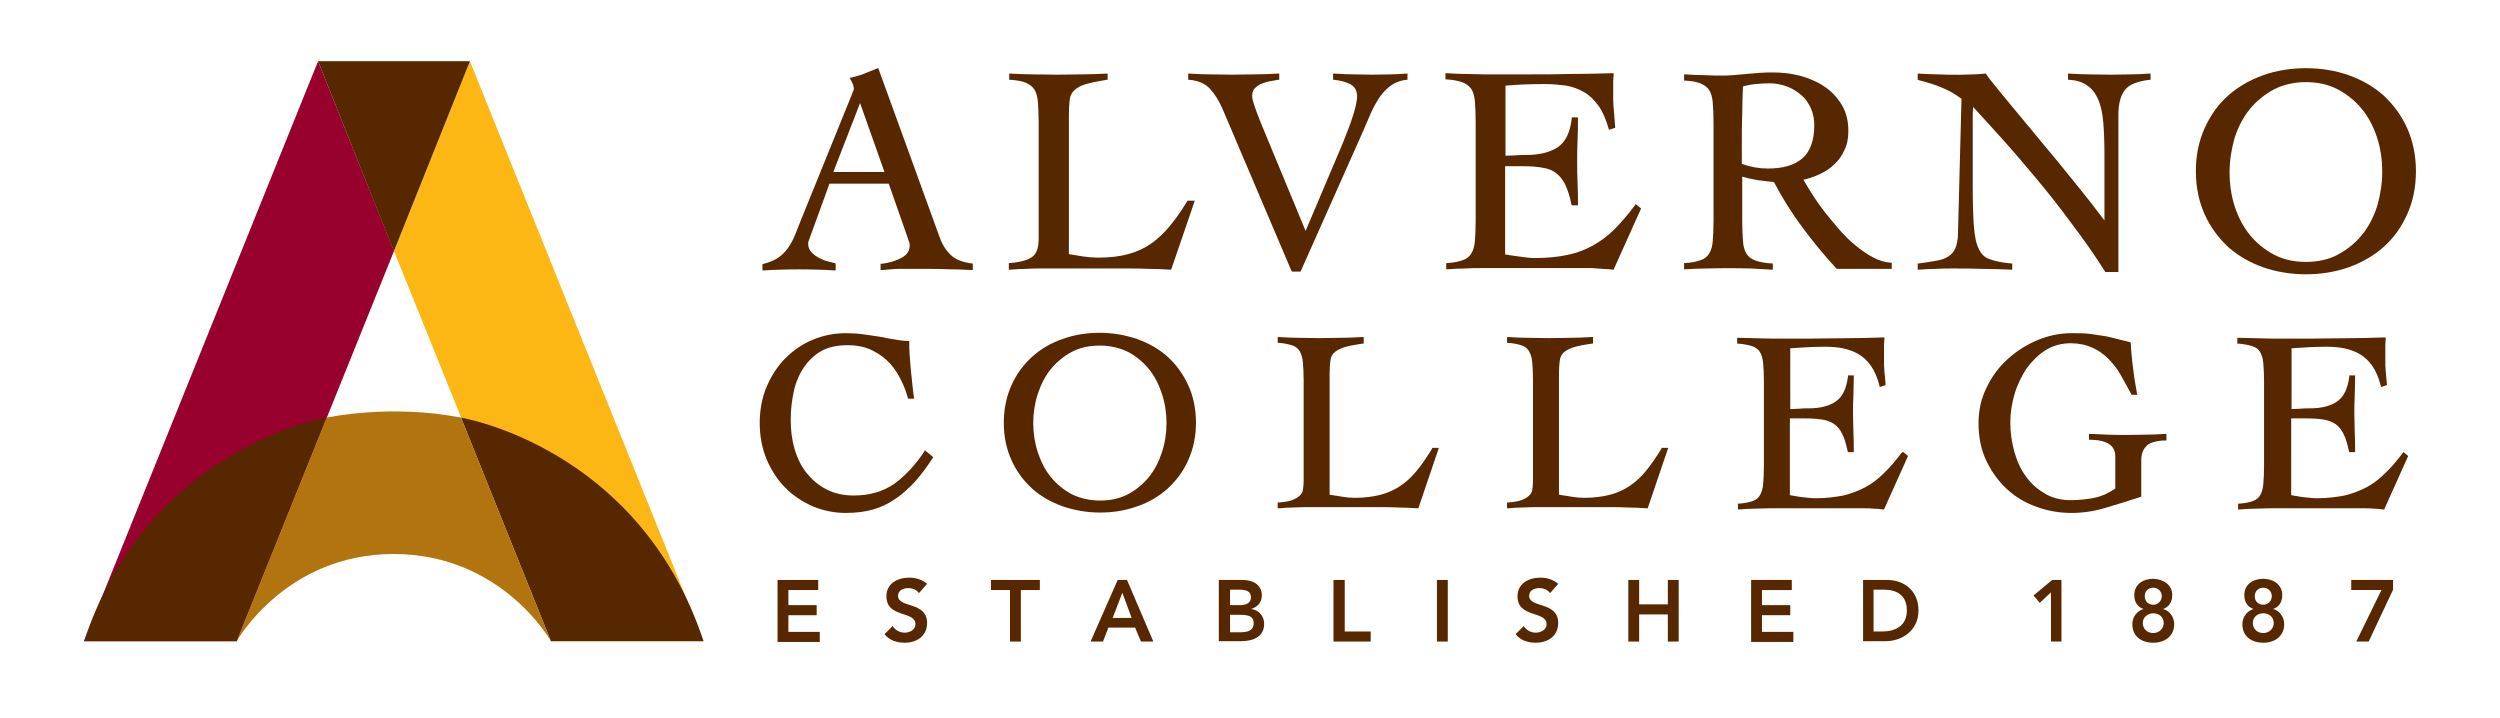 <svg xmlns="http://www.w3.org/2000/svg" xmlns:xlink="http://www.w3.org/1999/xlink" id="Layer_1" x="0px" y="0px" viewBox="0 0 645.3 185.3" style="enable-background:new 0 0 645.3 185.3;" xml:space="preserve"><style type="text/css">	.st0{fill:#572700;}	.st1{fill:#98002E;}	.st2{fill:#FDB714;}	.st3{fill:#B2740E;}</style><g>	<g>		<path class="st0" d="M245.5,65.9c-1.2-1.1-2.2-2.6-2.9-4.5l-15.9-43.8l-0.4,0.1c-1.2,0.5-2.2,0.9-3.2,1.3c-0.9,0.4-2.1,0.7-3.3,1   l-0.5,0.1l0.3,0.5c0.2,0.4,0.4,0.8,0.6,1.3c0.2,0.6,0.2,0.9,0.2,1c0,0.2-0.1,0.4-0.2,0.7c-0.1,0.3-0.3,0.6-0.4,1l-13.1,32.3   c-0.5,1.3-1,2.6-1.5,3.8c-0.5,1.2-1.1,2.3-1.8,3.3c-0.7,1-1.5,1.8-2.5,2.5c-1,0.7-2.3,1.2-3.8,1.6l-0.3,0.1v1.6l0.4,0   c1.6-0.1,3.1-0.2,4.6-0.2c2.9-0.1,6.1-0.1,9,0c1.5,0,3,0.1,4.5,0.2l0.4,0V68l-0.3-0.1c-0.5-0.1-1.2-0.3-2-0.5   c-0.8-0.2-1.5-0.6-2.3-1c-0.7-0.4-1.3-0.9-1.8-1.5c-0.5-0.6-0.7-1.3-0.7-2.1c0-0.3,0.1-0.6,0.2-0.8c0.1-0.3,0.3-0.7,0.4-1.1   l4.9-13.5h15.3l4.8,13.7c0.1,0.4,0.3,0.8,0.4,1.2c0.2,0.4,0.2,0.7,0.2,1.1c0,1.3-0.6,2.3-2,3.1c-1.4,0.8-3.1,1.3-5.2,1.6l-0.3,0   v1.6l0.4,0c0.9-0.1,1.7-0.1,2.4-0.2c0.7-0.1,1.5-0.1,2.3-0.1c0.8,0,1.7,0,2.7,0h3.6c2.1,0,4.2,0,6.1,0.1c1.9,0,3.9,0.1,5.9,0.2   l0.4,0V68l-0.3,0C248.5,67.7,246.7,67,245.5,65.9z M228.3,44.4h-13.2l6.9-17.8L228.3,44.4z"></path>		<path class="st0" d="M264.9,69.4c1.2-0.1,2.5-0.1,3.8-0.1H291c1.8,0,3.7,0,5.5,0.1c1.8,0,3.7,0.1,5.5,0.2l0.3,0l6.1-17.8h-1.9   l-0.1,0.2c-1.5,2.5-3,4.6-4.5,6.4c-1.5,1.8-3.1,3.3-4.8,4.5c-1.7,1.2-3.7,2.1-5.9,2.7c-2.2,0.6-4.8,0.9-7.7,0.9   c-1.3,0-2.6-0.1-3.9-0.3c-1.2-0.2-2.4-0.4-3.7-0.6V29.6c0-1.5,0.1-2.8,0.2-3.8c0.1-1,0.5-1.8,1.1-2.4c0.6-0.6,1.5-1.2,2.8-1.6   c1.3-0.4,3.2-0.8,5.6-1.2l0.3,0v-1.6l-0.4,0c-2.1,0.1-4.3,0.2-6.4,0.2c-4.1,0.1-8.3,0.1-12.3,0c-1.9,0-3.9-0.1-5.9-0.2l-0.4,0v1.6   l0.3,0c1.8,0.1,3.2,0.4,4.1,0.8c0.9,0.4,1.6,1,2.1,1.7c0.5,0.8,0.8,1.9,0.9,3.2c0.1,1.4,0.2,3.2,0.2,5.2v30.1c0,1-0.1,1.8-0.3,2.6   c-0.2,0.7-0.5,1.3-1,1.8c-0.5,0.5-1.3,0.9-2.2,1.2c-1,0.3-2.3,0.6-3.9,0.7l-0.3,0v1.7l0.4,0C262.4,69.5,263.6,69.4,264.9,69.4z"></path>		<path class="st0" d="M333.5,70.1h2.2l15.9-35.7c0.6-1.4,1.2-2.8,1.9-4.4c0.6-1.5,1.4-3,2.2-4.3c0.8-1.3,1.9-2.5,3-3.4   c1.2-0.9,2.6-1.5,4.3-1.7l0.3,0v-1.6l-0.4,0c-1.4,0.1-2.7,0.2-4.1,0.2c-3,0.1-6.1,0.1-9.2,0c-1.7,0-3.4-0.1-5.1-0.2l-0.4,0v1.6   l0.3,0c0.7,0.1,1.5,0.2,2.2,0.4c0.7,0.2,1.3,0.4,1.9,0.7c0.5,0.3,1,0.7,1.3,1.2c0.3,0.5,0.5,1.1,0.5,1.9c0,2.2-1.3,6.3-3.8,12.4   L337,59.6l-11.6-28c-1.8-4.5-2.2-6.1-2.2-6.7c0-0.9,0.2-1.6,0.6-2c0.4-0.5,1-0.9,1.6-1.2c0.7-0.3,1.4-0.5,2.2-0.7   c0.8-0.1,1.6-0.3,2.3-0.4l0.3,0v-1.6l-0.4,0c-2,0.1-4.1,0.2-6.1,0.2c-3.7,0.1-7.7,0.1-11.4,0c-1.7,0-3.5-0.1-5.2-0.2l-0.4,0v1.6   l0.3,0c2.3,0.2,4.1,1,5.3,2.3c1.3,1.4,2.4,3.2,3.3,5.3l17.7,41.6L333.5,70.1z"></path>		<path class="st0" d="M413.6,69.4c0.9,0,1.8,0.1,2.6,0.2l0.3,0l7.1-15.8l-1.4-1.1l-0.2,0.3c-1.8,2.4-3.6,4.5-5.3,6.2   c-1.7,1.7-3.6,3.1-5.6,4.2c-2,1.1-4.1,1.9-6.5,2.4c-2.4,0.5-5.1,0.8-8.1,0.8c-0.7,0-1.4,0-2.2-0.1c-0.8-0.1-1.6-0.2-2.3-0.3   c-0.8-0.1-1.5-0.2-2.1-0.3c-0.5-0.1-1-0.2-1.4-0.2V42.9h4.5c2,0,3.7,0.1,5.2,0.4c1.4,0.2,2.6,0.7,3.5,1.4c0.9,0.7,1.7,1.7,2.3,2.9   c0.6,1.3,1.2,3,1.6,5.1l0.1,0.3h1.6v-0.4c0-1.8,0-3.6-0.1-5.5c-0.1-1.8-0.1-3.6-0.1-5.5c0-1.8,0-3.6,0.1-5.4   c0.1-1.8,0.1-3.7,0.1-5.5v-0.4h-1.6l0,0.3c-0.4,3.6-1.6,6-3.6,7.4c-2,1.3-4.7,2-8.1,2c-1,0-2,0-2.9,0.1c-0.8,0-1.6,0.1-2.5,0.1   V22.1c3.4-0.3,6.8-0.4,10.3-0.4c1.9,0,3.7,0.2,5.4,0.4c1.7,0.3,3.2,0.9,4.6,1.7c1.4,0.8,2.6,2,3.7,3.5c1.1,1.5,1.9,3.5,2.6,5.8   l0.1,0.4l1.6-0.5l0-0.3c-0.1-1.4-0.2-2.6-0.3-3.8c-0.1-1.1-0.2-2.2-0.2-3.3v-3c0-0.5,0-1,0-1.6c0-0.6,0.1-1.1,0.1-1.7l0-0.4   l-0.4,0c-3.6,0.1-7.2,0.2-10.8,0.2c-3.5,0.1-7.1,0.1-10.6,0.1h-6.3c-1.8,0-3.6,0-5.2,0c-1.6,0-3.2-0.1-4.8-0.1   c-1.5,0-3.2-0.1-4.9-0.2l-0.4,0v1.6l0.3,0c1.8,0.1,3.2,0.4,4.2,0.8c1,0.4,1.7,1,2.2,1.7c0.5,0.8,0.8,1.9,0.9,3.2   c0.1,1.4,0.2,3.1,0.2,5.2V57c0,2.1-0.1,3.9-0.2,5.2c-0.1,1.3-0.4,2.4-0.9,3.2c-0.5,0.8-1.2,1.4-2.1,1.7c-1,0.4-2.4,0.7-4.1,0.8   l-0.3,0v1.6l0.4,0c1.5-0.1,2.9-0.2,4.4-0.2c1.4-0.1,2.9-0.1,4.4-0.1H411C411.8,69.3,412.7,69.3,413.6,69.4z"></path>		<path class="st0" d="M457.2,69.6l0.4,0V68l-0.3,0c-1.8-0.1-3.3-0.4-4.3-0.8c-1-0.4-1.7-0.9-2.2-1.7c-0.5-0.8-0.8-1.9-0.9-3.2   c-0.1-1.4-0.2-3.1-0.2-5.2V45.6c0.4,0.1,0.9,0.2,1.5,0.4c0.8,0.2,1.6,0.3,2.5,0.5c0.8,0.1,1.7,0.2,2.4,0.3   c0.7,0.1,1.3,0.1,1.8,0.2c2.1,4,4.5,7.9,7.2,11.5c2.7,3.7,5.7,7.3,8.9,10.8l0.1,0.1h14.2v-1.6l-0.3,0c-1.6-0.1-3.1-0.6-4.6-1.4   c-1.5-0.8-3.1-1.9-4.5-3.1c-1.5-1.2-2.9-2.6-4.2-4.1c-1.3-1.5-2.6-3.1-3.8-4.6c-1.2-1.6-2.3-3.1-3.2-4.6c-0.8-1.3-1.6-2.5-2.2-3.6   c1.4-0.3,2.8-0.8,4.1-1.4c1.5-0.7,2.8-1.5,3.9-2.6c1.1-1,2-2.3,2.6-3.7c0.7-1.4,1-3,1-4.9c0-2.6-0.6-5-1.8-6.9   c-1.2-1.9-2.7-3.5-4.6-4.7c-1.8-1.2-4-2.1-6.3-2.7c-2.3-0.6-4.6-0.8-6.8-0.8c-1,0-2.1,0-3.3,0.1c-1.2,0.1-2.4,0.2-3.6,0.3   c-1.2,0.1-2.3,0.2-3.4,0.3c-1.1,0.1-1.9,0.1-2.6,0.1c-1.6,0-3.2,0-4.8-0.1c-1.6,0-3.2-0.1-4.8-0.2l-0.4,0v1.6l0.3,0   c1.8,0.1,3.2,0.4,4.1,0.8c0.9,0.4,1.7,1,2.1,1.7c0.5,0.8,0.8,1.9,0.9,3.2c0.1,1.4,0.2,3.1,0.2,5.2V57c0,2.1-0.1,3.9-0.2,5.2   c-0.1,1.3-0.4,2.4-0.9,3.2c-0.5,0.8-1.2,1.4-2.1,1.7c-1,0.4-2.4,0.7-4.1,0.8l-0.3,0v1.6l0.4,0c1.8-0.1,3.6-0.2,5.5-0.2   c3.6-0.1,7.6-0.1,11.3,0C453.4,69.4,455.3,69.5,457.2,69.6z M449.6,42.3v-4.9c0-2.9,0-5.6,0.1-8c0-2.3,0.1-4.7,0.2-7.1   c1.1-0.3,2.1-0.5,3.2-0.6c1.2-0.1,2.4-0.2,3.7-0.2c1.5,0,3,0.3,4.4,0.8c1.4,0.5,2.6,1.3,3.7,2.2c1.1,0.9,1.9,2.1,2.5,3.4   c0.6,1.3,0.9,2.8,0.9,4.4c0,4-1.1,6.9-3.1,8.6c-2.1,1.8-5.1,2.6-8.9,2.6C454,43.5,451.8,43.1,449.6,42.3z"></path>		<path class="st0" d="M519,69.6l0.4,0V68l-0.3,0c-2.3-0.2-4.2-0.6-5.5-1.1c-1.3-0.4-2.2-1.3-2.8-2.6c-0.7-1.3-1.1-3.3-1.3-5.9   c-0.2-2.6-0.3-6.2-0.3-10.6V34.5c0-1.3,0-2.6,0-3.9c0-1,0-2,0.1-3c2.1,2.3,4.5,4.9,7.1,7.8c2.8,3.1,5.8,6.6,8.9,10.3   c3.1,3.7,6.2,7.6,9.2,11.7c3.1,4.1,6.1,8.3,8.8,12.6l0.1,0.2h3.4V29.6c0-2.9,0.6-5,1.7-6.4c1.1-1.4,3.2-2.2,6.3-2.6l0.3,0v-1.6   l-0.4,0c-1.6,0.1-3.3,0.2-4.9,0.2c-3.5,0.1-6.8,0.1-10.3,0c-1.8,0-3.6-0.1-5.3-0.2l-0.4,0v1.6l0.3,0c1.9,0.1,3.5,0.6,4.7,1.5   c1.2,0.8,2.1,2,2.8,3.6c0.7,1.6,1.1,3.6,1.3,5.9c0.2,2.4,0.3,5.2,0.3,8.4v8.8c0,1.5,0,3,0,4.5c0,1.2,0,2.4,0,3.6   c-1-1.3-2.2-2.9-3.6-4.7c-1.7-2.2-3.7-4.6-5.7-7.1c-2.1-2.6-4.2-5.2-6.5-7.9c-2.2-2.7-4.3-5.2-6.3-7.6l-5.2-6.3   c-1.5-1.9-2.6-3.2-3.2-4.1l-0.1-0.2l-0.2,0c-1.1,0.1-2.2,0.2-3.2,0.2c-1.1,0-2.1,0.1-3.2,0.1c-2.1,0-4,0-5.6-0.1   c-1.6,0-3.3-0.1-5-0.2l-0.4,0v1.6l0.3,0.1c2,0.5,4,1.1,5.9,1.9c1.8,0.7,3.5,1.7,5.1,2.9l-0.9,34.6c0,1.7-0.3,3.1-0.7,4   c-0.4,0.9-1,1.6-1.8,2.1c-0.8,0.5-1.8,0.9-3.1,1.1c-1.3,0.2-2.8,0.5-4.5,0.7l-0.3,0v1.6l0.4,0c1.5-0.1,2.9-0.2,4.3-0.2   c1.4-0.1,2.8-0.1,4.3-0.1c2.6,0,5.1,0,7.5,0.1C513.9,69.4,516.4,69.5,519,69.6z"></path>		<path class="st0" d="M595.2,70.8c3.9,0,7.6-0.6,11-1.8c3.4-1.2,6.5-3,9-5.2c2.6-2.3,4.6-5.1,6.1-8.4c1.5-3.3,2.3-7,2.3-11.2   c0-4.1-0.8-7.9-2.3-11.2c-1.5-3.3-3.6-6.1-6.1-8.4c-2.6-2.3-5.6-4-9-5.2c-3.4-1.2-7.1-1.8-11-1.8c-3.9,0-7.6,0.6-11,1.8   c-3.4,1.2-6.5,3-9,5.2c-2.6,2.3-4.6,5.1-6.1,8.4c-1.5,3.3-2.3,7-2.3,11.2c0,4.1,0.8,7.9,2.3,11.2c1.5,3.3,3.6,6.1,6.1,8.4   c2.6,2.3,5.6,4,9,5.2C587.6,70.2,591.4,70.8,595.2,70.8z M595.2,21.2c3.1,0,5.8,0.6,8.3,1.9c2.4,1.3,4.5,3,6.2,5.1   c1.7,2.1,3,4.6,3.9,7.4c0.9,2.8,1.3,5.7,1.3,8.8c0,3-0.5,6-1.3,8.8c-0.9,2.8-2.2,5.3-3.9,7.4c-1.7,2.1-3.8,3.8-6.2,5.1   c-2.4,1.3-5.2,1.9-8.3,1.9c-3.1,0-5.8-0.6-8.3-1.9c-2.4-1.3-4.5-3-6.2-5.1c-1.7-2.1-3-4.6-3.9-7.4c-0.9-2.8-1.3-5.7-1.3-8.8   c0-3,0.5-6,1.3-8.8c0.9-2.8,2.2-5.3,3.9-7.4c1.7-2.1,3.8-3.8,6.2-5.1C589.4,21.8,592.2,21.2,595.2,21.2z"></path>		<path class="st0" d="M238.6,116.5c-2.3,3.5-4.9,6.3-7.8,8.4c-2.9,2-6.4,3-10.4,3c-2.7,0-5-0.5-7.1-1.6c-2-1-3.7-2.5-5.1-4.2   c-1.4-1.8-2.4-3.8-3.1-6.2c-0.7-2.4-1-4.9-1-7.5c0-2.6,0.3-5.1,0.8-7.4c0.5-2.3,1.4-4.4,2.6-6.2c1.2-1.7,2.7-3.2,4.5-4.2   c1.8-1,4.1-1.5,6.8-1.5c2.1,0,3.9,0.3,5.6,1c1.6,0.7,3.1,1.6,4.4,2.8c1.3,1.2,2.4,2.6,3.3,4.3c0.9,1.6,1.7,3.5,2.2,5.4l0.1,0.3   h1.6l-0.1-0.4c-0.1-0.9-0.3-2-0.4-3.3c-0.1-1.3-0.3-2.5-0.4-3.8c-0.1-1.3-0.2-2.6-0.3-3.8c-0.1-1.2-0.1-2.3-0.1-3.2V88l-0.4,0   c-1.2,0-2.4-0.2-3.5-0.4c-1.2-0.2-2.5-0.4-3.8-0.7c-1.3-0.2-2.7-0.4-4.1-0.6c-1.4-0.2-3-0.3-4.6-0.3c-3,0-5.9,0.6-8.5,1.7   c-2.7,1.1-5,2.7-7.1,4.8c-2,2-3.6,4.5-4.8,7.3c-1.2,2.8-1.8,6-1.8,9.4s0.6,6.5,1.8,9.4c1.2,2.8,2.8,5.3,4.8,7.3   c2,2,4.4,3.6,7.1,4.8c2.7,1.1,5.5,1.7,8.5,1.7c2.6,0,5-0.3,7.1-0.9c2.1-0.6,4.1-1.6,5.8-2.8c1.8-1.2,3.4-2.7,5-4.4   c1.5-1.7,3-3.7,4.5-6l0.2-0.3l-2.2-1.8L238.6,116.5z"></path>		<path class="st0" d="M301.4,92.1c-2.2-2-4.9-3.5-7.9-4.6c-3-1-6.2-1.6-9.6-1.6s-6.6,0.5-9.6,1.6c-3,1-5.7,2.6-7.9,4.6   c-2.2,2-4,4.4-5.3,7.3c-1.3,2.9-2,6.1-2,9.7c0,3.6,0.7,6.9,2,9.7c1.3,2.9,3.1,5.3,5.3,7.3c2.2,2,4.9,3.5,7.9,4.6   c3,1,6.2,1.6,9.6,1.6s6.6-0.5,9.6-1.6c3-1,5.7-2.6,7.9-4.6c2.2-2,4-4.4,5.3-7.3c1.3-2.9,2-6.1,2-9.7c0-3.6-0.7-6.9-2-9.7   C305.4,96.6,303.6,94.1,301.4,92.1z M283.9,129.2c-2.7,0-5.1-0.6-7.2-1.6c-2.1-1.1-3.9-2.6-5.4-4.4c-1.5-1.8-2.6-4-3.4-6.4   c-0.8-2.4-1.2-5-1.2-7.6c0-2.6,0.4-5.2,1.2-7.6c0.8-2.4,1.9-4.6,3.4-6.4c1.5-1.8,3.3-3.3,5.4-4.4c2.1-1.1,4.5-1.6,7.2-1.6   c2.7,0,5.1,0.6,7.2,1.6c2.1,1.1,3.9,2.6,5.4,4.4c1.5,1.8,2.6,4,3.4,6.4c0.8,2.4,1.2,5,1.2,7.6c0,2.6-0.4,5.2-1.2,7.6   c-0.8,2.4-1.9,4.6-3.4,6.4c-1.5,1.8-3.3,3.3-5.4,4.4C289,128.7,286.6,129.2,283.9,129.2z"></path>		<path class="st0" d="M369.6,115.9c-1.3,2.1-2.6,4-3.9,5.6c-1.3,1.6-2.7,2.9-4.2,3.9c-1.5,1-3.2,1.8-5.1,2.3   c-1.9,0.5-4.2,0.8-6.7,0.8c-1.1,0-2.2-0.1-3.3-0.3c-1-0.2-2.1-0.3-3.2-0.5V96.4c0-1.3,0.1-2.4,0.2-3.3c0.1-0.8,0.4-1.5,0.9-2   c0.5-0.5,1.3-1,2.5-1.4c1.2-0.4,2.8-0.7,4.9-1l0.3,0V87l-0.4,0c-1.9,0.1-3.7,0.2-5.6,0.2c-3.6,0.1-7.2,0.1-10.7,0   c-1.7,0-3.4-0.1-5.1-0.2l-0.4,0v1.5l0.3,0c1.5,0.1,2.7,0.4,3.6,0.7c0.8,0.3,1.4,0.8,1.8,1.5c0.4,0.7,0.7,1.6,0.8,2.8   c0.1,1.2,0.2,2.7,0.2,4.6v26.2c0,0.8-0.1,1.6-0.2,2.2c-0.1,0.6-0.4,1.1-0.9,1.5c-0.4,0.4-1.1,0.8-1.9,1.1c-0.8,0.3-2,0.5-3.4,0.6   l-0.3,0v1.5l0.4,0c1.1-0.1,2.2-0.2,3.3-0.2c1.1,0,2.2-0.1,3.3-0.1h19.4c1.6,0,3.2,0,4.8,0.1c1.6,0,3.2,0.1,4.8,0.2l0.3,0l5.3-15.6   h-1.7L369.6,115.9z"></path>		<path class="st0" d="M428.8,115.9c-1.3,2.1-2.6,4-3.9,5.6c-1.3,1.6-2.7,2.9-4.2,3.9c-1.5,1-3.2,1.8-5.1,2.3   c-1.9,0.5-4.2,0.8-6.7,0.8c-1.1,0-2.2-0.1-3.3-0.3c-1-0.2-2.1-0.3-3.2-0.5V96.4c0-1.3,0.1-2.4,0.2-3.3c0.1-0.8,0.4-1.5,0.9-2   c0.5-0.5,1.3-1,2.5-1.4c1.2-0.4,2.8-0.7,4.9-1l0.3,0V87l-0.4,0c-1.9,0.1-3.7,0.2-5.6,0.2c-3.6,0.1-7.2,0.1-10.7,0   c-1.7,0-3.4-0.1-5.1-0.2l-0.4,0v1.5l0.3,0c1.5,0.1,2.7,0.4,3.6,0.7c0.8,0.3,1.4,0.8,1.8,1.5c0.4,0.7,0.7,1.6,0.8,2.8   c0.1,1.2,0.2,2.7,0.2,4.6v26.2c0,0.8-0.1,1.6-0.2,2.2c-0.1,0.6-0.4,1.1-0.9,1.5c-0.4,0.4-1.1,0.8-1.9,1.1c-0.8,0.3-2,0.5-3.4,0.6   l-0.3,0v1.5l0.4,0c1.1-0.1,2.2-0.2,3.3-0.2c1.1,0,2.2-0.1,3.3-0.1h19.4c1.6,0,3.2,0,4.8,0.1c1.6,0,3.2,0.1,4.8,0.2l0.3,0l5.3-15.6   h-1.7L428.8,115.9z"></path>		<path class="st0" d="M490.9,116.8c-1.6,2.1-3.1,3.9-4.7,5.4c-1.5,1.5-3.1,2.7-4.8,3.6c-1.7,0.9-3.6,1.6-5.6,2.1   c-2.1,0.4-4.4,0.7-7,0.7c-0.6,0-1.3,0-1.9-0.1c-0.7-0.1-1.4-0.1-2-0.2c-0.7-0.1-1.3-0.2-1.8-0.3c-0.4-0.1-0.8-0.1-1.1-0.2V108h3.9   c1.7,0,3.2,0.1,4.5,0.3c1.2,0.2,2.2,0.6,3.1,1.2c0.8,0.6,1.5,1.4,2,2.5c0.6,1.1,1,2.6,1.4,4.4l0.1,0.3h1.5v-0.4   c0-1.6,0-3.2-0.1-4.8c0-1.5-0.1-3.1-0.1-4.7c0-1.6,0-3.2,0.1-4.7c0-1.5,0.1-3.2,0.1-4.8v-0.4h-1.5l0,0.3c-0.4,3.1-1.4,5.2-3.1,6.4   c-1.7,1.2-4.1,1.8-7,1.8c-0.9,0-1.7,0-2.6,0.1c-0.7,0-1.4,0.1-2.2,0.1V89.9c3-0.2,5.9-0.4,8.9-0.4c1.6,0,3.2,0.1,4.7,0.4   c1.4,0.3,2.8,0.8,4,1.5c1.2,0.7,2.3,1.7,3.2,3c0.9,1.3,1.7,3,2.2,5.1l0.1,0.4l1.5-0.5l0-0.3c-0.1-1.2-0.2-2.3-0.3-3.3   c-0.1-1-0.1-2-0.1-2.9v-2.6c0-0.4,0-0.9,0-1.4c0-0.5,0.1-1,0.1-1.4l0-0.4l-0.4,0c-3.2,0.1-6.3,0.2-9.4,0.2c-3.1,0-6.2,0.1-9.2,0.1   h-5.5c-1.6,0-3.1,0-4.6,0c-1.4,0-2.8-0.1-4.2-0.1c-1.3,0-2.8-0.1-4.3-0.1l-0.4,0v1.5l0.3,0c1.5,0.1,2.8,0.4,3.7,0.7   c0.8,0.3,1.5,0.8,1.9,1.5c0.4,0.7,0.7,1.6,0.8,2.8c0.1,1.2,0.2,2.7,0.2,4.6v22.1c0,1.8-0.1,3.4-0.2,4.6c-0.1,1.2-0.4,2.1-0.8,2.8   c-0.4,0.7-1,1.2-1.8,1.5c-0.8,0.3-2.1,0.6-3.6,0.7l-0.3,0v1.5l0.4,0c1.3-0.1,2.6-0.2,3.8-0.2c1.3,0,2.5-0.1,3.8-0.1h24.8   c0.7,0,1.5,0,2.3,0.1c0.8,0,1.5,0.1,2.3,0.2l0.3,0l6.2-13.8l-1.2-1L490.9,116.8z"></path>		<path class="st0" d="M553.8,112.2c-3.3,0.1-6.9,0.1-9.6,0c-1.4-0.1-3-0.1-4.6-0.2l-0.4,0v1.5l0.4,0c4.3,0.1,6.4,1.5,6.4,4.3v8.3   c-1.7,1.2-3.5,2-5.4,2.4c-2,0.4-4.1,0.6-6.1,0.6c-2.4,0-4.6-0.5-6.5-1.6c-1.9-1.1-3.6-2.5-4.9-4.3c-1.4-1.8-2.4-4-3.1-6.4   c-0.7-2.4-1.1-5.1-1.1-7.8c0-2.4,0.4-4.9,1.1-7.3c0.7-2.4,1.8-4.6,3.1-6.6c1.4-1.9,3-3.5,4.9-4.7c1.9-1.2,4.1-1.8,6.5-1.8   c2.1,0,3.9,0.4,5.5,1.1c1.6,0.7,3,1.7,4.2,2.9c1.2,1.2,2.3,2.6,3.2,4.2c0.9,1.6,1.8,3.2,2.7,4.9l0.1,0.2h1.5l-0.1-0.4   c-0.1-0.7-0.3-1.6-0.5-2.8c-0.2-1.2-0.4-2.4-0.5-3.6c-0.2-1.3-0.3-2.5-0.4-3.6c-0.1-1.1-0.2-2.1-0.2-2.8v-0.3l-0.3-0.1   c-0.9-0.2-1.8-0.5-2.8-0.7c-1-0.3-2.1-0.5-3.3-0.8c-1.2-0.2-2.5-0.4-4-0.6c-1.5-0.2-3.1-0.2-4.9-0.2c-3,0-5.9,0.6-8.8,1.8   c-2.8,1.2-5.4,2.8-7.7,4.9c-2.2,2-4.1,4.5-5.4,7.3c-1.4,2.8-2.1,5.9-2.1,9.2c0,3.7,0.7,7.1,2.1,9.9c1.4,2.9,3.2,5.3,5.4,7.3   c2.2,2,4.8,3.5,7.7,4.5c2.8,1,5.8,1.5,8.8,1.5c2.8,0,5.7-0.4,8.7-1.3c3-0.9,6-1.8,9-2.8l0.3-0.1v-9.5c0-1,0.2-1.8,0.5-2.4   c0.3-0.6,0.7-1.1,1.2-1.5c0.5-0.4,1.1-0.6,1.9-0.8c0.8-0.2,1.6-0.3,2.5-0.3l0.4,0V112l-0.4,0C557.1,112.1,555.5,112.2,553.8,112.2   z"></path>		<path class="st0" d="M620.3,116.8c-1.6,2.1-3.1,3.9-4.7,5.4c-1.5,1.5-3.1,2.7-4.8,3.6c-1.7,0.9-3.6,1.6-5.6,2.1   c-2.1,0.4-4.4,0.7-7,0.7c-0.6,0-1.3,0-1.9-0.1c-0.7-0.1-1.4-0.1-2-0.2c-0.7-0.1-1.3-0.2-1.8-0.3c-0.4-0.1-0.8-0.1-1.1-0.2V108h3.9   c1.7,0,3.2,0.1,4.5,0.3c1.2,0.2,2.2,0.6,3.1,1.2c0.8,0.6,1.5,1.4,2,2.5c0.6,1.1,1,2.6,1.4,4.4l0.1,0.3h1.5v-0.4   c0-1.5,0-3.2-0.1-4.8c0-1.6-0.1-3.2-0.1-4.7c0-1.5,0-3.1,0.1-4.7c0-1.6,0.1-3.2,0.1-4.8v-0.4h-1.5l0,0.3c-0.4,3.1-1.4,5.2-3.1,6.4   c-1.7,1.2-4.1,1.8-7,1.8c-0.9,0-1.7,0-2.6,0.1c-0.7,0-1.4,0.1-2.2,0.1V89.9c2.9-0.2,5.9-0.4,8.9-0.4c1.6,0,3.2,0.1,4.7,0.4   c1.4,0.3,2.8,0.8,4,1.5c1.2,0.7,2.3,1.7,3.2,3c0.9,1.3,1.7,3,2.2,5.1l0.1,0.4l1.5-0.5l0-0.3c-0.1-1.2-0.2-2.3-0.3-3.3   c-0.1-1-0.1-1.9-0.1-2.9v-2.6c0-0.4,0-0.9,0-1.4c0-0.5,0.1-1,0.1-1.4l0-0.4l-0.4,0c-3.2,0.1-6.3,0.2-9.4,0.2   c-3.1,0-6.2,0.1-9.2,0.1H591c-1.6,0-3.1,0-4.6,0c-1.4,0-2.8-0.1-4.2-0.1c-1.3,0-2.8-0.1-4.3-0.1l-0.4,0v1.5l0.3,0   c1.5,0.1,2.8,0.4,3.7,0.7c0.9,0.3,1.5,0.8,1.9,1.5c0.4,0.7,0.7,1.6,0.8,2.8c0.1,1.2,0.2,2.8,0.2,4.6v22.1c0,1.8-0.1,3.3-0.2,4.6   c-0.1,1.2-0.4,2.1-0.8,2.8c-0.4,0.7-1,1.2-1.8,1.5c-0.8,0.3-2,0.6-3.6,0.7l-0.3,0v1.5l0.4,0c1.3-0.1,2.6-0.2,3.8-0.2   c1.3,0,2.5-0.1,3.8-0.1h24.8c0.7,0,1.5,0,2.3,0.1c0.8,0,1.5,0.1,2.3,0.2l0.3,0l6.2-13.8l-1.2-1L620.3,116.8z"></path>	</g>	<g>		<path class="st0" d="M200.7,149.7h10.5v2.6h-7.7v3.9h7.3v2.6h-7.3v4.3h8.1v2.6h-10.9V149.7z"></path>		<path class="st0" d="M237.2,153.1c-0.6-0.9-1.7-1.3-2.8-1.3c-1.3,0-2.6,0.6-2.6,2c0,3.2,7.5,1.4,7.5,7c0,3.4-2.7,5.1-5.8,5.1   c-2,0-3.9-0.6-5.2-2.2l2.1-2.1c0.7,1.1,1.9,1.7,3.1,1.7c1.3,0,2.8-0.7,2.8-2.2c0-3.5-7.5-1.5-7.5-7.2c0-3.3,2.9-4.8,5.9-4.8   c1.7,0,3.3,0.5,4.6,1.6L237.2,153.1z"></path>		<path class="st0" d="M260.7,152.3h-4.9v-2.6h12.6v2.6h-4.9v13.3h-2.8V152.3z"></path>		<path class="st0" d="M288.5,149.7h2.4l6.8,15.9h-3.2l-1.5-3.6h-6.9l-1.4,3.6h-3.2L288.5,149.7z M292.1,159.5l-2.4-6.5l-2.5,6.5   H292.1z"></path>		<path class="st0" d="M314.6,149.7h6.2c2.4,0,4.9,1.1,4.9,4c0,1.8-1.1,3-2.8,3.5v0c2,0.2,3.4,1.8,3.4,3.8c0,3.5-3,4.5-6,4.5h-5.7   V149.7z M317.5,156.2h2.6c1.9,0,2.8-0.8,2.8-2c0-1.4-0.9-2-3.1-2h-2.3V156.2z M317.5,163.2h2.6c1.5,0,3.5-0.2,3.5-2.3   c0-1.7-1.1-2.2-3.4-2.2h-2.7V163.2z"></path>		<path class="st0" d="M344.3,149.7h2.8V163h6.7v2.6h-9.6V149.7z"></path>		<path class="st0" d="M370.9,149.7h2.8v15.9h-2.8V149.7z"></path>		<path class="st0" d="M400.1,153.1c-0.6-0.9-1.7-1.3-2.8-1.3c-1.3,0-2.6,0.6-2.6,2c0,3.2,7.5,1.4,7.5,7c0,3.4-2.7,5.1-5.8,5.1   c-2,0-3.9-0.6-5.2-2.2l2.1-2.1c0.7,1.1,1.9,1.7,3.1,1.7c1.3,0,2.8-0.7,2.8-2.2c0-3.5-7.5-1.5-7.5-7.2c0-3.3,2.9-4.8,5.9-4.8   c1.7,0,3.3,0.5,4.6,1.6L400.1,153.1z"></path>		<path class="st0" d="M420.3,149.7h2.8v6.3h7.4v-6.3h2.8v15.9h-2.8v-7h-7.4v7h-2.8V149.7z"></path>		<path class="st0" d="M452,149.7h10.5v2.6h-7.7v3.9h7.3v2.6h-7.3v4.3h8.1v2.6H452V149.7z"></path>		<path class="st0" d="M480.8,149.7h6.3c4.2,0,8.1,2.6,8.1,7.9c0,5.4-4.6,7.9-8.4,7.9h-5.9V149.7z M485.8,163c3.5,0,6.4-1.5,6.4-5.4   c0-3.9-2.5-5.4-6-5.4h-2.6V163H485.8z"></path>		<path class="st0" d="M529.5,152.8l-3,2.8l-1.6-1.9l4.8-4h2.4v15.9h-2.7V152.8z"></path>		<path class="st0" d="M560.7,153.6c0,1.7-0.8,3.1-2.4,3.6v0c1.5,0.3,2.9,1.9,2.9,3.9c0,3.1-2.4,4.8-5.4,4.8c-3,0-5.4-1.6-5.4-4.8   c0-2,1.4-3.5,2.9-3.9v0c-1.6-0.5-2.4-1.9-2.4-3.6c0-2.7,2.2-4.2,4.9-4.2C558.5,149.5,560.7,151,560.7,153.6z M553.1,160.8   c0,1.5,1.1,2.6,2.7,2.6c1.5,0,2.7-1.1,2.7-2.6c0-1.5-1.2-2.5-2.7-2.5C554.4,158.3,553.1,159.3,553.1,160.8z M553.6,153.9   c0,1.3,0.9,2.2,2.2,2.2c1.2,0,2.2-1,2.2-2.2c0-1.2-0.9-2.2-2.2-2.2C554.4,151.7,553.6,152.7,553.6,153.9z"></path>		<path class="st0" d="M589.1,153.6c0,1.7-0.8,3.1-2.4,3.6v0c1.5,0.3,2.9,1.9,2.9,3.9c0,3.1-2.4,4.8-5.4,4.8c-3,0-5.4-1.6-5.4-4.8   c0-2,1.4-3.5,2.9-3.9v0c-1.6-0.5-2.4-1.9-2.4-3.6c0-2.7,2.2-4.2,4.9-4.2S589.1,151,589.1,153.6z M581.5,160.8   c0,1.5,1.1,2.6,2.7,2.6c1.5,0,2.7-1.1,2.7-2.6c0-1.5-1.2-2.5-2.7-2.5C582.7,158.3,581.5,159.3,581.5,160.8z M582,153.9   c0,1.3,0.9,2.2,2.2,2.2c1.2,0,2.2-1,2.2-2.2c0-1.2-0.9-2.2-2.2-2.2C582.8,151.7,582,152.7,582,153.9z"></path>		<path class="st0" d="M606.9,149.7h10.8v2.5l-6.3,13.4h-3.2l6.5-13.3h-7.8V149.7z"></path>	</g>	<g>		<polygon class="st1" points="61.1,165.5 101.7,64.8 82.1,15.8 21.7,165.5   "></polygon>		<path class="st0" d="M84.3,107.8c0,0-46,7.6-62.6,57.7l39.4,0L84.3,107.8z"></path>		<polygon class="st2" points="142.3,165.5 101.7,64.8 121.3,15.8 181.6,165.5   "></polygon>		<polyline class="st0" points="101.6,64.7 82.1,15.8 121.3,15.8 101.7,64.8   "></polyline>		<path class="st0" d="M119,107.8c0,0,46,7.5,62.6,57.7h-39.4L119,107.8z"></path>		<path class="st3" d="M61.1,165.5l23.2-57.7c0,0,16.5-3.6,34.7,0l23.2,57.7c0,0-12.6-22.5-40.6-22.5   C73.7,143,61.1,165.5,61.1,165.5z"></path>	</g></g></svg>